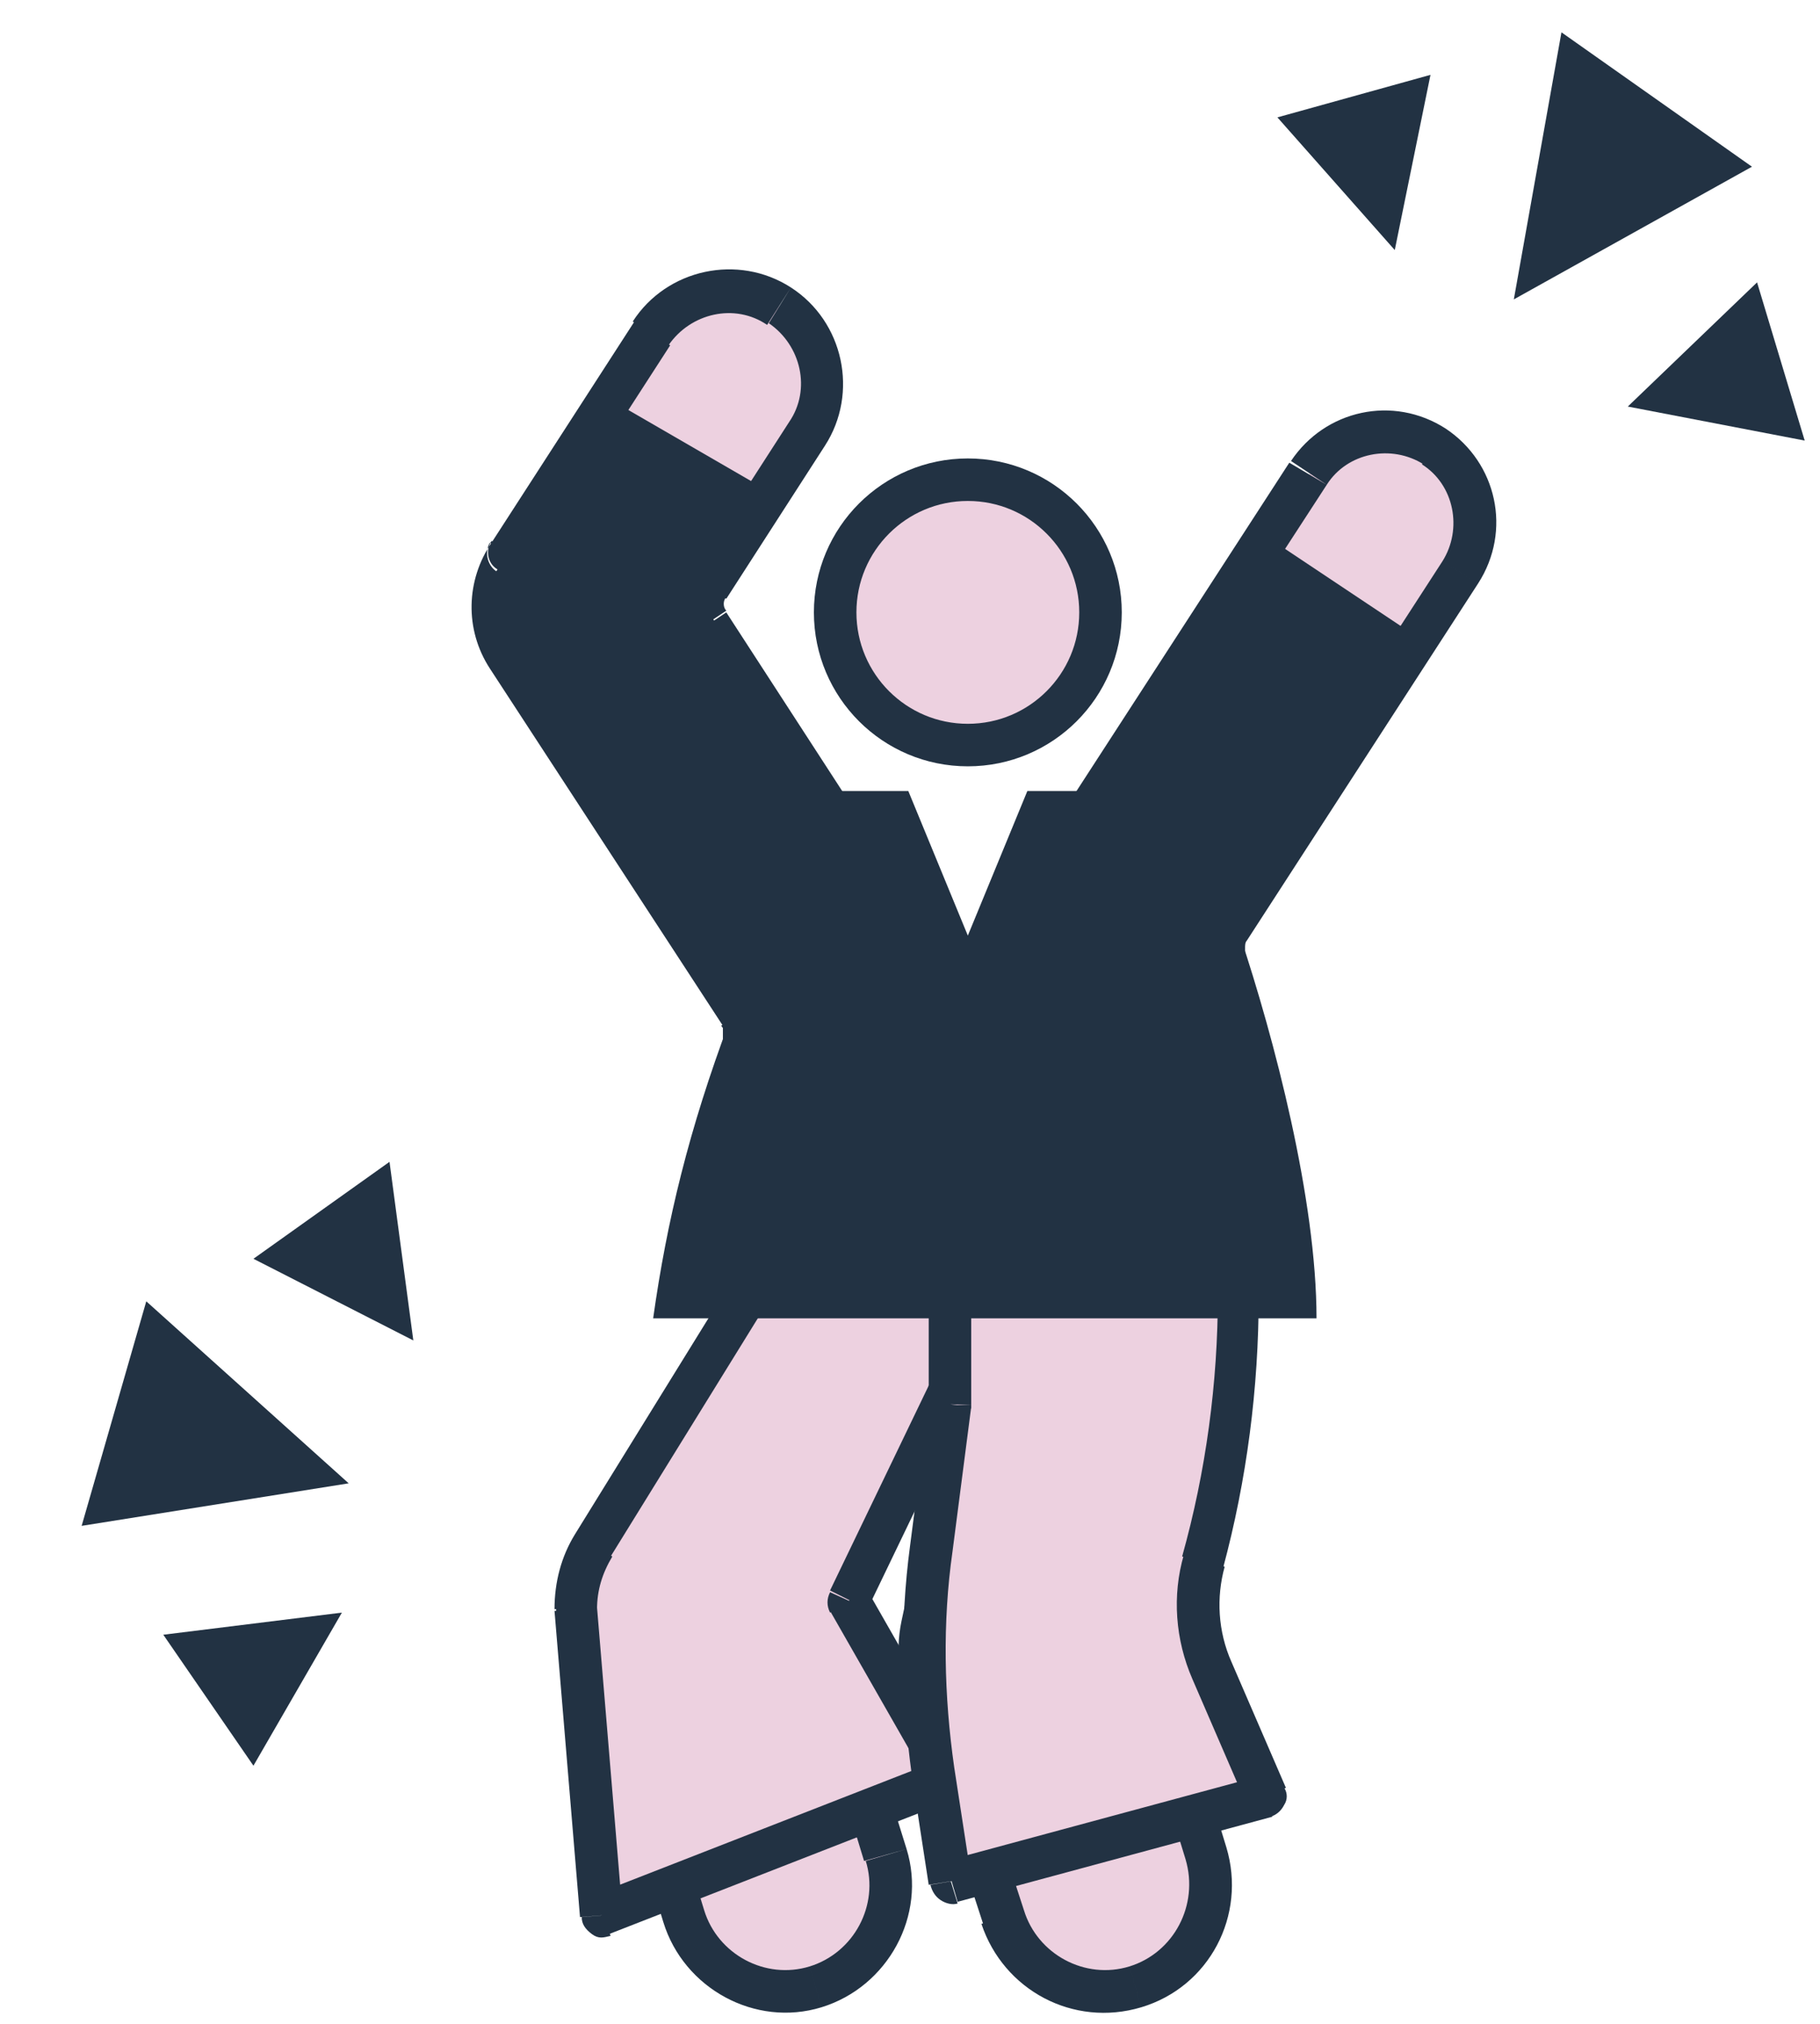 <svg version="1.1" id="Layer_1" xmlns="http://www.w3.org/2000/svg" x="0" y="0" viewBox="0 0 107 119" style="enable-background:new 0 0 107 119" xml:space="preserve"><style>.st0{fill:#223243}.st3{fill:#edd1e0}</style><path class="st0" d="m89 17.6 14-7.8-11.2-7.9L89 17.6zM82 14.7l2.1-10.3-9 2.5 6.9 7.8zM95.7 23.9l10.4 2-2.8-9.3-7.6 7.3zM20.5 87.2 8.6 76.5 4.8 89.7l15.7-2.5zM20.1 94.8 9.6 96.1l5.3 7.7 5.2-9zM24.3 78.8l-1.4-10.5-8 5.7 9.4 4.8z"/><path d="M29.9 32.6s0-.1 0 0c0-.1 0-.1 0 0l8.4-13c1.6-2.5 5-3.2 7.5-1.6s3.2 5 1.6 7.5l-5.8 9c-.4.7-.4 1.5 0 2.2l10.9 16.8c.1.2.1.4-.1.5-.2.1-.2.4 0 .6l4.1 3.8c.8.7 1.9.7 2.7 0l4.3-4c.8-.7.7-2-.2-2.5-.7-.5-1-1.5-.5-2.2L76.9 28c1.6-2.5 4.9-3.2 7.4-1.6s3.2 4.9 1.6 7.4l-13.6 21c-.2.3-.3.7-.3 1.1v27.7l-4.4 13.3c-.1.4-.1.8 0 1.2l3.4 11.1c1 3.3-.9 6.8-4.2 7.8-3.3 1-6.8-.8-7.8-4.1l-4-12.3c0-.1-.1-.3-.2-.4-.7-1.3-1-2.9-.6-4.5l2.2-10.3c.2-.9-.5-1.7-1.4-1.7-.5 0-1 .3-1.2.7L48 93.6c-.3.5-.4 1.1-.2 1.6L52 109c1 3.3-.8 6.8-4.1 7.8s-6.8-.8-7.8-4.1l-5.4-17.6c-.4-1.5-.2-3.2.7-4.7l7.9-13.2c.2-.3.3-.7.3-1V59.7c0-.1-.1-.1-.1-.1h-.1l-13.7-21c-1.1-1.9-1-4.3.2-6z" style="fill-rule:evenodd;clip-rule:evenodd;fill:#edd1e0"/><path class="st0" d="m38.3 19.6-1-.7 1 .7zm7.6-1.6-.7 1 .7-1zm1.6 7.5 1 .7-1-.7zm29.4 2.3 1 .7-1-.7zm7.4-1.5.7-1-.7 1zm1.6 7.4-1-.7 1 .7zm-15 75.3-1.2.4 1.2-.4zm-4.2 7.8.4 1.2-.4-1.2zm-7.8-4.1 1.2-.4-1.2.4zm-4.7-17.2 1.2.3-1.2-.3zM52.1 109l1.2-.4-1.2.4zm-4.2 7.8.4 1.2-.4-1.2zm-7.7-4.1-1.2.3 1.2-.3zm-4.7-22.3-1.1-.6 1.1.6zm-5.6-51.8 1-.7-1 .7zm13.6 21-1 .7 1-.7zm4.5 34 1.1.6-1.1-.6zm5.8-9.5-1.1-.6 1.1.6zm1.2 16.3-1.2.4 1.2-.4zm-.2-.4 1.1-.6-1.1.6zm12.7-3.3 1.2.4-1.2-.4zm0 1.2 1.2-.4-1.2.4zm4.4-14.5-.5 1.2.5-1.2zm0 0-1.2-.4 1.2.4zm.3-28.8-1-.7 1 .7zm-9.4-5.1-1-.7 1 .7zm.7 4.8-.8-.9.8.9zM34.8 95.1l1.2-.3-1.2.3zm21.7-36.8-.8.9.8-.9zM34.8 95.1l-1.2.4 1.2-.4zm17.6-40.6-.8.9.8-.9zm.1-1-1 .7 1-.7zm3.9 31.7-1.2-.3 1.2.3zM29.9 32.6l-1-.7 1 .7zm42 50.8.5-1.2-.5 1.2zm-42-50.9-1-.7 1 .7zm7.4-13.6-8.4 13 2.1 1.4 8.4-13-2.1-1.4zm9.2-2c-3.1-2-7.3-1.1-9.3 2l2.1 1.4c1.3-1.9 3.9-2.5 5.8-1.2l1.4-2.2zm2 9.3c2-3.1 1.1-7.3-2-9.3L45.2 19c1.9 1.3 2.5 3.9 1.2 5.8l2.1 1.4zm-5.8 9 5.8-9-2.1-1.4-5.8 9 2.1 1.4zm10.9 17.6L42.7 36l-2.1 1.4 10.9 16.8 2.1-1.4zm3.7 4.6-4.1-3.8-1.7 1.8 4.1 3.8 1.7-1.8zm5.4-4-4.3 4 1.7 1.8 4.3-4-1.7-1.8zm13.1-26.2-14 21.6 2.1 1.4L78 28.5l-2.2-1.3zm9.2-2c-3.1-2-7.1-1.1-9.1 1.9l2.1 1.4c1.2-1.9 3.8-2.4 5.7-1.2l1.3-2.1zm1.9 9.1c2-3.1 1.1-7.1-1.9-9.1l-1.4 2.1c1.9 1.2 2.4 3.8 1.2 5.7l2.1 1.3zm-13.6 21 13.6-21-2.1-1.3-13.6 21 2.1 1.3zm-.1 28.1V55.7h-2.5v27.7h2.5zm-1.7 1.2.9-2.3-.9 2.3zm-.8-1.5-4.4 13.3 2.4.8 4.4-13.3-2.4-.8zm1.4 25.5-3.4-11.1-2.4.7 3.4 11.1 2.4-.7zm-5 9.4c4-1.2 6.2-5.4 5-9.4l-2.4.7c.8 2.7-.7 5.5-3.3 6.3l.7 2.4zm-9.4-4.9c1.3 3.9 5.4 6.1 9.4 4.9l-.7-2.4c-2.6.8-5.4-.7-6.2-3.3l-2.5.8zm-3.9-12.3 4 12.3 2.4-.8-4-12.3-2.4.8zm2.1-1.4c-.6-1.1-.8-2.4-.5-3.6l-2.4-.5c-.4 1.9-.1 3.8.8 5.3l2.1-1.2zm-.5-3.6 2.2-10.3-2.4-.5L53 95.3l2.4.5zm-6.3-1.5 5.7-9.5-2.1-1.3L47 93l2.1 1.3zm4.2 14.4L49 94.9l-2.4.7 4.2 13.8 2.5-.7zm-5 9.3c3.9-1.2 6.2-5.4 5-9.3l-2.4.7c.8 2.6-.7 5.4-3.3 6.2l.7 2.4zm-9.3-5c1.2 3.9 5.4 6.2 9.3 5l-.7-2.4c-2.6.8-5.4-.7-6.2-3.3l-2.4.7zm-5.4-17.6L39 113l2.4-.7L36 94.7l-2.4.7zm.8-5.7c-1.1 1.8-1.3 3.8-.8 5.6l2.4-.6c-.3-1.2-.1-2.6.6-3.8l-2.2-1.2zm8-13.2-7.9 13.2 2.1 1.3 7.9-13.2-2.1-1.3zm.1-16.8v16.4H45V59.7h-2.5zM28.8 39.3l13.7 21 2.1-1.4-13.7-21-2.1 1.4zm.1-7.4c-1.5 2.2-1.6 5.1-.1 7.4l2.1-1.4c-.9-1.5-.9-3.3 0-4.6l-2-1.4zm14 26.7c.5-.4 1.3-.2 1.6.3l-2.1 1.4c.4.6 1.2.8 1.8.4l-1.3-2.1zm2.1 1.1c0-1-1.2-1.7-2-1.1l1.4 2.1c-.8.5-1.8-.1-1.8-1H45zM47 93c-.5.8-.6 1.7-.3 2.6l2.4-.7c-.1-.2 0-.4.1-.6L47 93zm8-10.8c-.9 0-1.8.5-2.3 1.3l2.1 1.3c0-.1.1-.1.2-.1v-2.5zm1.1 17.8-.3-.6-2.2 1.2c0 .1.1.1.1.2l2.4-.8zm10.2-3.7c-.2.6-.2 1.3 0 2l2.4-.7v-.5l-2.4-.8zm5.2-11.7c-.6-.2-.9-.9-.7-1.5l2.4.8c.2-.6-.1-1.3-.7-1.6l-1 2.3zm-.8-1.2c0-.7.6-1.2 1.2-1.2v2.5c.7 0 1.3-.6 1.3-1.3h-2.5zm.5-29.5c-.3.5-.5 1.1-.5 1.8h2.5c0-.1 0-.3.1-.4l-2.1-1.4zM44.5 77.8c.3-.5.5-1.1.5-1.7h-2.5c0 .1 0 .3-.1.4l2.1 1.3zM64 50.7c-.2-.1-.2-.3-.1-.5l-2.1-1.4c-.9 1.3-.5 3.1.8 4l1.4-2.1zm.4 4.5c1.4-1.3 1.2-3.5-.4-4.5l-1.4 2.1c.2.1.2.4 0 .6l1.8 1.8zM35.1 96.3c.6-.2 1-.9.9-1.5l-2.4.6c-.2-.6.2-1.3.8-1.5l.7 2.4zm20.5-37.1c1.2 1.1 3.2 1.1 4.4 0l-1.7-1.8c-.3.3-.7.3-1 0l-1.7 1.8zM36 94.7c.2.7-.2 1.4-.8 1.6l-.7-2.4c-.7.2-1 .9-.8 1.6l2.3-.8zm15.7-41.8c-.9.6-1 1.8-.2 2.5l1.7-1.8c.4.4.4 1.1-.1 1.4l-1.4-2.1zm-.2 1.2c-.3-.4-.2-1 .3-1.2l1.4 2.1c.7-.5 1-1.5.5-2.2l-2.2 1.3zm6.1 31.3c.4-1.7-.9-3.2-2.6-3.2v2.5c.1 0 .2.1.2.2l2.4.5zM29.2 33.6c-.6-.4-.7-1.2-.4-1.7l2.1 1.4c.4-.6.2-1.4-.4-1.8l-1.3 2.1zm42.7 48.6c-1.4 0-1.7 1.9-.5 2.4l.9-2.3c1.3.5.9 2.4-.5 2.4l.1-2.5zM40.6 33.8c-.7 1.1-.7 2.5 0 3.5l2.1-1.4c-.2-.2-.2-.6 0-.8l-2.1-1.3zm-10-2.3c.6.4.7 1.1.4 1.7l-2.1-1.4c-.4.6-.2 1.4.4 1.7l1.3-2z"/><circle cx="56.9" cy="36" r="7.8" style="fill:#edd1e0;stroke:#223243;stroke-width:2.5"/><path class="st3" d="m35.4 112.6-1.5-18c0-1.3.4-2.6 1-3.7l11-17.8h10.5v7.5l-6.5 13.5 6 10.5-20.5 8z"/><path class="st0" d="M33.9 94.6h-1.2v.1l1.2-.1zm1.5 18-1.2.1c0 .4.2.7.6 1s.7.2 1.1.1l-.5-1.2zm20.5-8 .5 1.2c.3-.1.6-.4.7-.7.1-.3.1-.7-.1-1l-1.1.5zm-6-10.5-1.1-.5c-.2.4-.2.8 0 1.2l1.1-.7zm6.5-13.5 1.1.5c.1-.2.1-.4.1-.5h-1.2zm0-7.6h1.2c0-.7-.6-1.2-1.2-1.2V73zm-10.5 0v-1.2c-.4 0-.8.2-1.1.6l1.1.6zm-11 17.9 1.1.7-1.1-.7zm-2.3 3.8 1.5 18 2.5-.2-1.5-18-2.5.2zm3.2 19 20.5-8-.9-2.3-20.5 8 .9 2.3zM57 104l-6-10.5-2.2 1.2 6 10.5L57 104zm-6-9.4 6.5-13.5-2.2-1.1-6.5 13.5 2.2 1.1zm6.6-14V73h-2.5v7.5l2.5.1zm-1.2-8.8H45.9v2.5h10.5v-2.5zm-11.6.6-11 17.8 2.1 1.3 11-17.8-2.1-1.3zm-11 17.8c-.8 1.3-1.2 2.8-1.2 4.4h2.5c0-1.1.3-2.1.9-3.1l-2.2-1.3z"/><path class="st3" d="M72.9 73h-17v9.5L54.8 91c-.6 4.3-.5 8.7.1 13.1l1 6.5 18.5-5-3.2-7.4c-.9-2-1-4.3-.4-6.4 1.4-5.1 2.1-10.4 2.1-15.7V73z"/><path class="st0" d="M55.9 73v-1.2c-.7 0-1.2.6-1.2 1.2h1.2zm17 0h1.2c0-.7-.6-1.2-1.2-1.2V73zm-1.7 25.2-1.1.5 1.1-.5zm3.2 7.4.3 1.2c.3-.1.6-.3.8-.7.2-.3.2-.7 0-1l-1.1.5zm-18.5 5-1.2.2c.1.4.3.7.6.9s.7.3 1 .2l-.4-1.3zm-1-6.5 1.2-.2-1.2.2zM54.8 91l1.2.2-1.2-.2zm1.1-8.4 1.2.2v-.2h-1.2zm14.9 9.2 1.2.3-1.2-.3zM55.9 74.3h17v-2.5h-17v2.5zM71.6 73v3h2.5v-3h-2.5zm-1.5 25.7 3.2 7.4 2.3-1-3.2-7.4-2.3 1zm4 5.7-18.5 5 .7 2.4 18.5-5-.7-2.4zm-17 6-1-6.5-2.5.4 1 6.5 2.5-.4zM56 91.2l1.1-8.5-2.5-.3-1.1 8.5 2.5.3zm1.1-8.6V73h-2.5v9.5l2.5.1zm-1 21.3c-.6-4.2-.7-8.5-.1-12.7l-2.5-.3c-.6 4.5-.5 9 .1 13.4l2.5-.4zm13.5-12.5c-.7 2.4-.5 5 .5 7.3l2.3-1c-.8-1.8-.9-3.8-.4-5.6l-2.4-.7zm2-15.3c0 5.2-.7 10.4-2.1 15.4l2.4.7c1.4-5.2 2.1-10.6 2.1-16l-2.4-.1z"/><path class="st0" d="m45.4 29-9.5-5.5-7 10.5v3.5l14 22.5c-2.4 6.4-3.7 11.8-4.5 17.5h39c0-7-2.5-16.5-4.5-22.5l10.5-17.5-9-6-9.5 15h-4.5L56.9 55l-3.5-8.5h-5.5l-6.5-11 4-6.5z"/></svg>